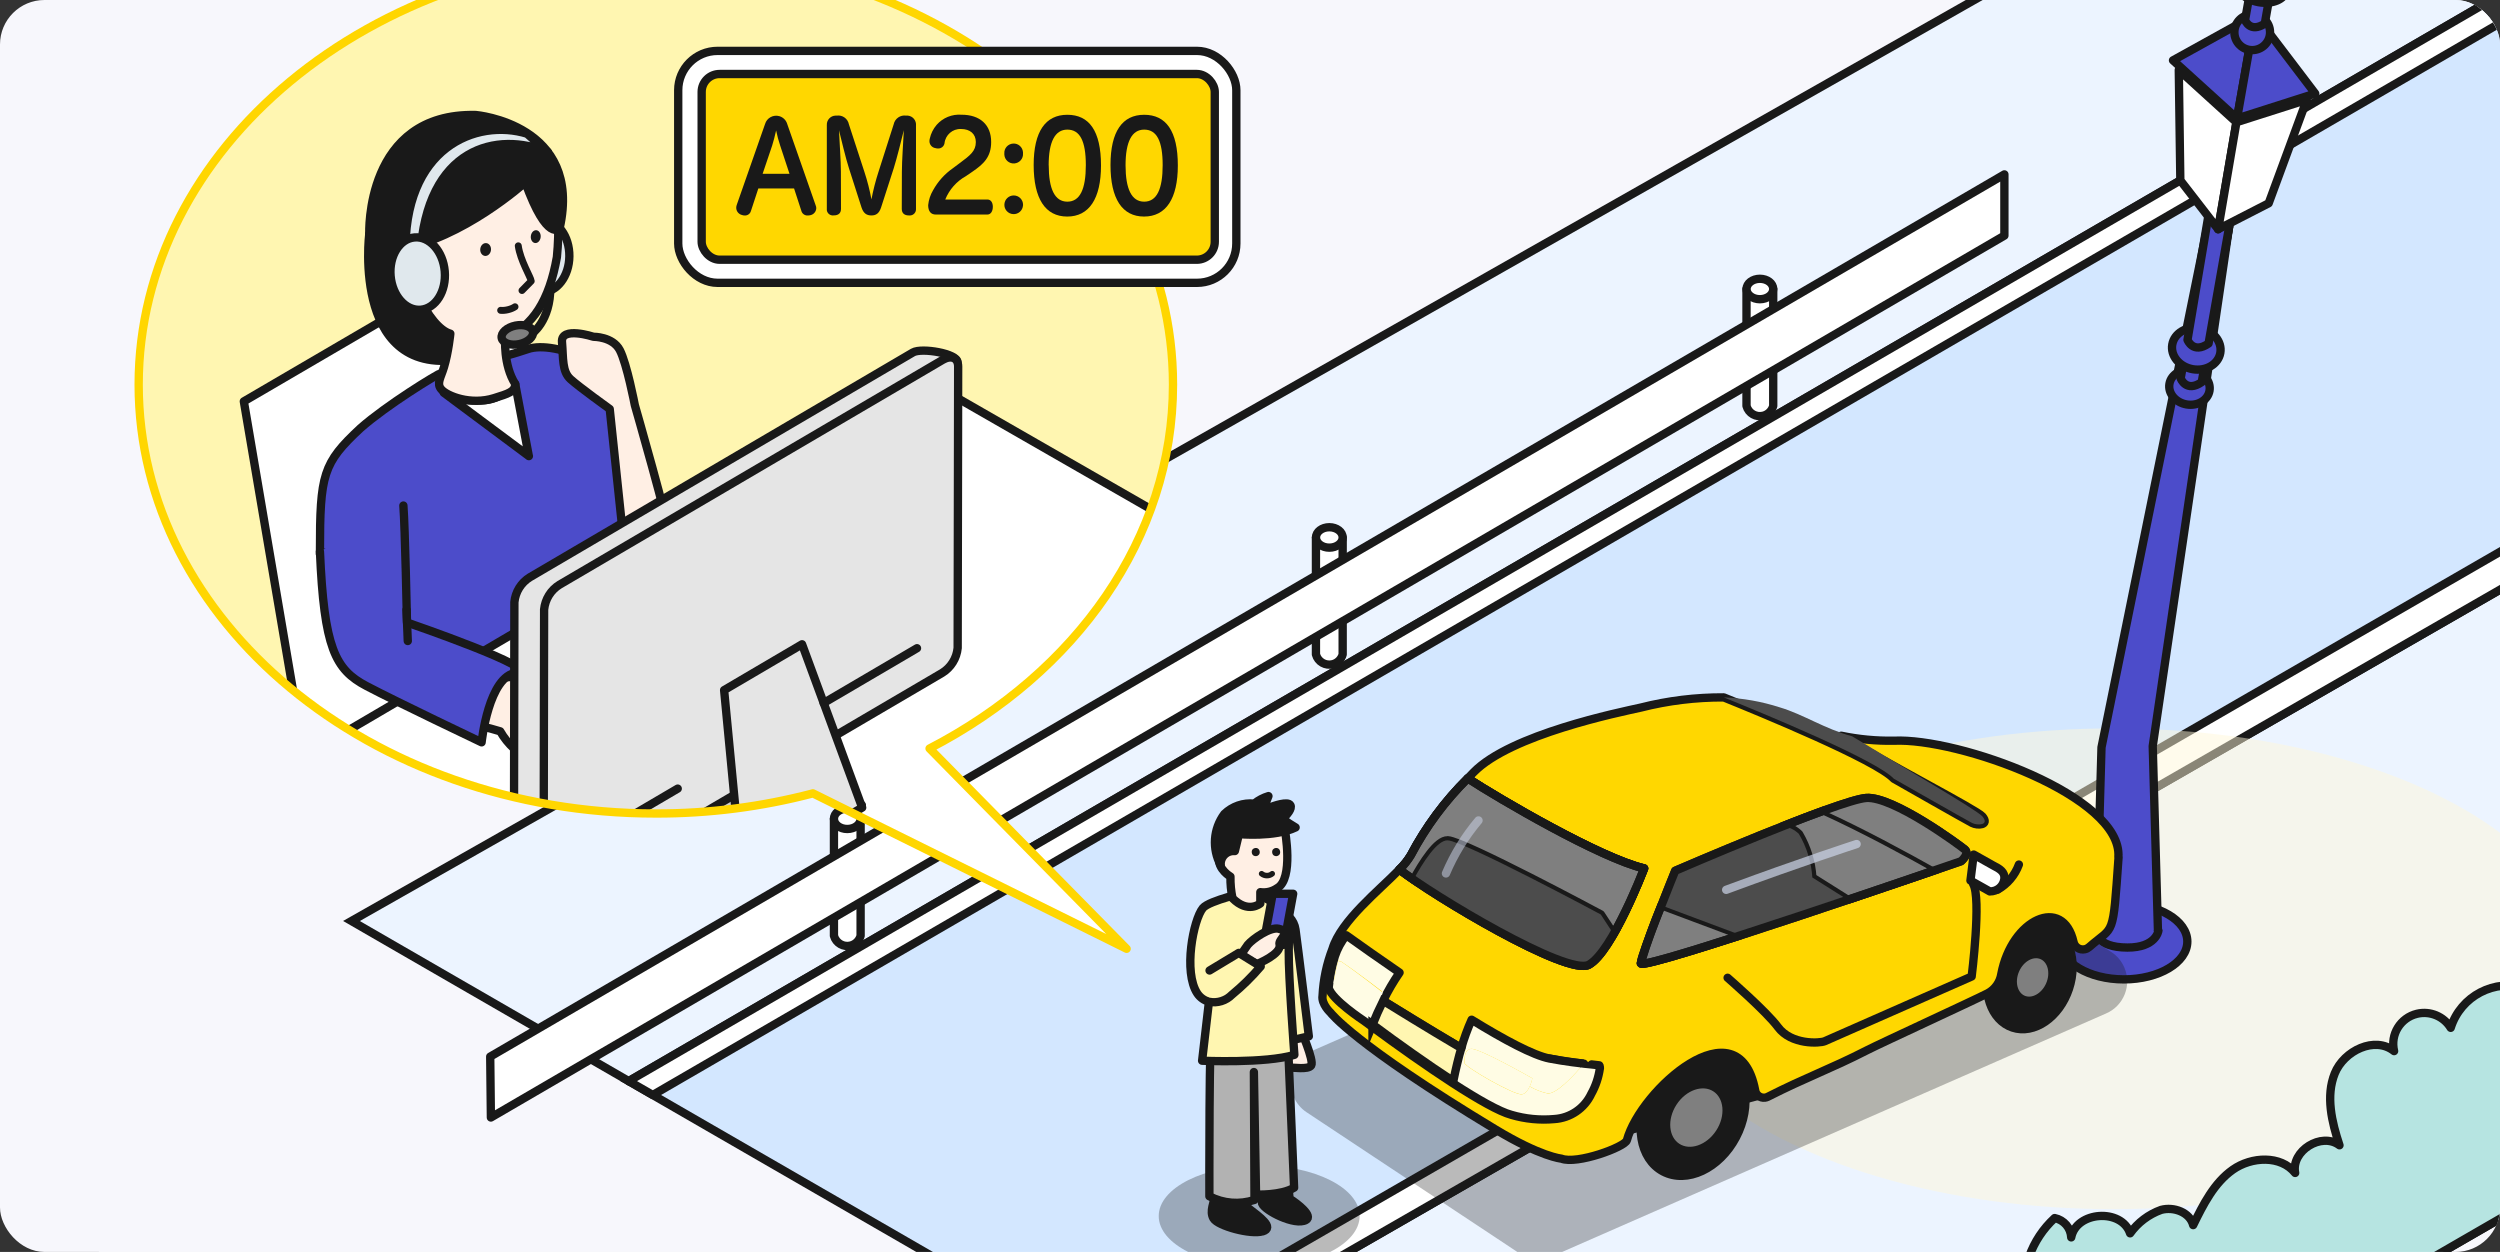 <?xml version="1.0" encoding="UTF-8"?>
<svg id="_レイヤー_2" data-name="レイヤー 2" xmlns="http://www.w3.org/2000/svg" width="450" height="225.35" xmlns:xlink="http://www.w3.org/1999/xlink" viewBox="0 0 450 225.35">
  <rect x="0" y="0" width="450" height="225.35" fill="#333333" stroke="none"/>
  <defs>
    <style>
      .cls-1, .cls-2, .cls-3, .cls-4, .cls-5, .cls-6, .cls-7, .cls-8, .cls-9, .cls-10, .cls-11, .cls-12, .cls-13, .cls-14, .cls-15, .cls-16, .cls-17, .cls-18, .cls-19, .cls-20, .cls-21, .cls-22 {
        stroke: #191919;
      }

      .cls-1, .cls-2, .cls-3, .cls-4, .cls-5, .cls-7, .cls-8, .cls-23, .cls-9, .cls-10, .cls-11, .cls-14, .cls-24, .cls-15, .cls-16, .cls-17, .cls-19, .cls-25, .cls-20, .cls-21, .cls-22 {
        stroke-width: 1.5px;
      }

      .cls-1, .cls-3, .cls-5, .cls-6, .cls-7, .cls-8, .cls-23, .cls-9, .cls-10, .cls-11, .cls-12, .cls-13, .cls-14, .cls-24, .cls-15, .cls-16, .cls-17, .cls-18, .cls-25, .cls-21, .cls-22 {
        stroke-linecap: round;
        stroke-linejoin: round;
      }

      .cls-1, .cls-26, .cls-23, .cls-12, .cls-13, .cls-24, .cls-25 {
        fill: none;
      }

      .cls-2 {
        fill: #d3e7ff;
      }

      .cls-2, .cls-4, .cls-19, .cls-20 {
        stroke-miterlimit: 10;
      }

      .cls-3 {
        fill: #b2b2b2;
      }

      .cls-4, .cls-7 {
        fill: #4c4cca;
      }

      .cls-27, .cls-28, .cls-26, .cls-29, .cls-30, .cls-31, .cls-32, .cls-33, .cls-34, .cls-35, .cls-36 {
        stroke-width: 0px;
      }

      .cls-27, .cls-10 {
        fill: #b2b2e8;
      }

      .cls-28 {
        fill: #fffbe5;
      }

      .cls-5 {
        fill: #e5e5e5;
      }

      .cls-6 {
        stroke-width: 1.31px;
      }

      .cls-6, .cls-29, .cls-11 {
        fill: #7f7f7f;
      }

      .cls-37, .cls-36 {
        fill: #f7f7fc;
      }

      .cls-8, .cls-18 {
        fill: #fff;
      }

      .cls-38 {
        clip-path: url(#clippath-1);
      }

      .cls-23 {
        opacity: .69;
      }

      .cls-23, .cls-30, .cls-24, .cls-35 {
        isolation: isolate;
      }

      .cls-23, .cls-24 {
        stroke: #ced6ea;
      }

      .cls-9, .cls-19, .cls-32 {
        fill: #fff6b1;
      }

      .cls-12, .cls-18 {
        stroke-width: 1.25px;
      }

      .cls-30 {
        fill: #fff7d8;
        opacity: .49;
      }

      .cls-31 {
        fill: #4c4c4c;
      }

      .cls-39 {
        clip-path: url(#clippath);
      }

      .cls-14 {
        fill: #b6e4e1;
      }

      .cls-24 {
        opacity: .52;
      }

      .cls-15, .cls-33, .cls-35 {
        fill: #191919;
      }

      .cls-16 {
        fill: #ccc;
      }

      .cls-17 {
        fill: gold;
      }

      .cls-25 {
        stroke: #ffd600;
      }

      .cls-34 {
        fill: #fffce4;
      }

      .cls-35 {
        opacity: .3;
      }

      .cls-20 {
        fill: #ecf4ff;
      }

      .cls-21 {
        fill: #ffefe4;
      }

      .cls-22 {
        fill: #e0e8ed;
      }
    </style>
    <clipPath id="clippath">
      <rect class="cls-36" x="0" width="450" height="225.35" rx="8" ry="8"/>
    </clipPath>
    <clipPath id="clippath-1">
      <path class="cls-26" d="m211.14,69.23c0-42.63-41.68-77.19-93.09-77.19S24.96,26.6,24.96,69.23s41.68,77.19,93.09,77.19c9.53.01,19.03-1.21,28.25-3.63l56.49,27.99-35.48-36.06c26.32-13.64,43.83-37.86,43.83-65.5h0Z"/>
    </clipPath>
  </defs>
  <g id="_レイヤー_12" data-name="レイヤー 12">
    <g>
      <rect class="cls-37" x="0" width="450" height="225.35" rx="8" ry="8"/>
      <g class="cls-39">
        <g>
          <rect class="cls-36" x="17.8" y="-60.84" width="410.04" height="341.7" rx="8" ry="8"/>
          <path class="cls-2" d="m454.63,103.48l-250.15,143.84-91.31-52.72L454.63-3.62v107.11Z"/>
          <path class="cls-20" d="m113.17,194.6l-49.91-28.82L454.63-56.34V-3.62L113.17,194.6Z"/>
          <path class="cls-8" d="m314.37,52.01v21.06c.36,1.33,1.73,2.11,3.06,1.75.85-.23,1.52-.9,1.75-1.75v-21.06"/>
          <path class="cls-8" d="m316.78,50.18c1.33,0,2.4.82,2.4,1.84s-1.08,1.84-2.4,1.84-2.4-.82-2.4-1.84,1.08-1.84,2.4-1.84Z"/>
          <path class="cls-8" d="m236.87,96.74v21.06c.36,1.33,1.73,2.11,3.06,1.75.85-.23,1.52-.9,1.75-1.75v-21.06"/>
          <ellipse class="cls-8" cx="239.28" cy="96.74" rx="2.4" ry="1.84"/>
          <path class="cls-8" d="m150.11,147.38v21.06c.36,1.33,1.73,2.11,3.05,1.75.85-.23,1.52-.9,1.75-1.75v-21.06"/>
          <ellipse class="cls-8" cx="152.51" cy="147.38" rx="2.4" ry="1.84"/>
          <path class="cls-8" d="m454.63,1.47L117.5,197.1l-4.33-2.5L454.63-3.62V1.47Z"/>
          <path class="cls-8" d="m360.79,42.41L88.36,201.15l-.12-10.96L360.79,31.39v11.02Z"/>
          <path class="cls-20" d="m454.63,103.48l84.97,64.14-236.58,136.61-98.54-56.9,250.15-143.85Z"/>
          <path class="cls-8" d="m454.63,96.64v6.84l-250.15,143.84-5.4-3.12,255.56-147.56Z"/>
          <ellipse class="cls-30" cx="380.39" cy="174.38" rx="84.41" ry="43.27"/>
          <g>
            <ellipse class="cls-7" cx="382.3" cy="169.48" rx="11.42" ry="6.81"/>
            <path class="cls-7" d="m388.52,167.48c0,.15-.5,3.1-5.59,3.08-5.73-.02-5.59-2.93-5.59-3.08s2.5-4.43,5.59-4.43,5.59,4.28,5.59,4.43Z"/>
            <path class="cls-7" d="m377.33,167.48l.94-32.96,19.19-94.41,3.79.67-13.76,93.53.94,33.18"/>
            <ellipse class="cls-7" cx="394.1" cy="69.71" rx="3.13" ry="3.66" transform="translate(257.02 445.72) rotate(-80)"/>
            <path class="cls-7" d="m396.31,68.78l4.94-28-3.79-.67-4.94,28s1,2.62,3.79.67Z"/>
            <ellipse class="cls-7" cx="395.32" cy="62.75" rx="3.75" ry="4.39" transform="translate(264.89 441.18) rotate(-80)"/>
            <path class="cls-7" d="m397.54,61.83l4.94-28-3.85-1.64-4.88,28.98s1,2.61,3.79.66Z"/>
            <path class="cls-7" d="m405.96,2.65l-14.82,8.21,11.52,10.46,3.29-18.68Z"/>
            <path class="cls-7" d="m405.96,2.65l10.78,14.19-14.07,4.49,3.29-18.68Z"/>
            <path class="cls-8" d="m399.26,41.26l-6.8-8.79-.28-19.89,10.37,9.42-3.29,19.27Z"/>
            <path class="cls-8" d="m399.26,41.26l9.1-4.67,6.86-18.63-12.66,4.04-3.29,19.26Z"/>
            <circle class="cls-7" cx="405.4" cy="5.81" r="3.21"/>
            <path class="cls-7" d="m407.66,4.25l1.9-10.76-3.55-.63-1.9,10.76s.9,2.4,3.55.63Z"/>
            <path class="cls-7" d="m411.58-1.77c-.29,1.64-2.53,2.61-5.01,2.17s-4.26-2.12-3.97-3.75l6.21-8.07,2.77,9.65Z"/>
          </g>
          <path class="cls-35" d="m279.54,226.07l99.54-43.64c3.2-1.37,4.68-5.08,3.3-8.28-.52-1.21-1.4-2.23-2.53-2.91l-39.86-24.53c-1.8-1.11-4.04-1.27-5.98-.43l-97.84,42.88c-3.2,1.37-4.68,5.08-3.3,8.28.49,1.14,1.31,2.11,2.35,2.79l38.17,25.3c1.83,1.21,4.15,1.42,6.17.54h0Z"/>
          <path class="cls-33" d="m331.7,174.24l24.85-13.25,20.19,5.3-38.58,20.78c-1.52-4.68-1.28-9.25-6.46-12.83h0Z"/>
          <path class="cls-33" d="m285.09,193.25l26.71-8.76c4.36,6.76,4.8,8.54,4.98,13.45l-26.53,7.08-5.16-11.77Z"/>
          <ellipse class="cls-15" cx="304.76" cy="200.65" rx="11.57" ry="8.74" transform="translate(-14.72 376.92) rotate(-62.25)"/>
          <ellipse class="cls-6" cx="305.34" cy="201.16" rx="6.28" ry="4.92" transform="translate(-29.56 347.92) rotate(-57.04)"/>
          <ellipse class="cls-15" cx="365.33" cy="175.62" rx="9.83" ry="7.44" transform="translate(83.4 466.86) rotate(-71.6)"/>
          <ellipse class="cls-11" cx="365.89" cy="175.96" rx="4.34" ry="3.41" transform="translate(58.28 440.94) rotate(-66.43)"/>
          <path class="cls-17" d="m381.31,154.3c.77-11.01-28.9-21.54-40.41-20.97-3.19.05-6.37-.25-9.48-.9,8.17,5.01,24.47,13.39,25.41,14.52,1.35,1.64-.92,1.67-1.84,1.19-.93-.47-14.1-7.97-14.1-7.97-3.13-3.38-23.98-11.96-30.61-14.64-5.03-.02-10.04.59-14.92,1.83-3.81.85-23.44,4.83-30.1,11.64-.37.38-.71.74-1.07,1.11,5.72,3.73,23.93,14.39,31.75,16.21,0,0-5.7,14.97-9.94,17.32-3.83,2.12-28.08-12.43-34.1-17.14-3.66,3.78-10.52,9.19-12.06,14.3-1.04,2.69-1.64,5.54-1.78,8.42-.25,1.51,1.44,3.06,1.44,3.06,0,0,4.04,5.54,29.66,21,8.24,4.98,11.88,5.27,11.88,5.27,2.77,1.11,11.47-2.09,11.8-3.31,2.45-9.06,20.06-24.75,23.08-9.05.1.87.89,1.49,1.76,1.39.17-.02.34-.07.49-.14,6.92-3.52,11.24-4.99,17.9-8.4,2.69-1.37,19.05-8.89,21.73-10.26,1.3-.71,2.2-1.98,2.43-3.44,1.89-9.95,11.13-14.11,13.01-5.78.21.93,1.12,1.51,2.05,1.3.28-.06.54-.2.76-.39,4.55-4.01,4.24-1.28,5.29-16.18Z"/>
          <path class="cls-31" d="m354.99,148.14c.93.47,3.19.44,1.84-1.19-.93-1.13-15.28-9.42-23.45-14.42-4.96-1.34-8.78-3.95-13.03-5.21-3.26-1.05-6.65-1.65-10.07-1.79,6.63,2.68,27.48,11.25,30.61,14.64,0,0,13.16,7.5,14.09,7.97h0Z"/>
          <path class="cls-10" d="m286,173.64c4.25-2.35,9.94-17.32,9.94-17.32-7.82-1.83-26.03-12.48-31.75-16.21-4.1,4.06-7.55,8.72-10.24,13.82-.57.95-1.26,1.81-2.06,2.58,6.03,4.71,30.27,19.26,34.1,17.14h0Z"/>
          <path class="cls-8" d="m329.62,171.37l-5.71,1.63"/>
          <path class="cls-10" d="m301.54,156.74s-6.14,15.09-6.19,16.65c-.06,1.57,57.64-18.37,57.64-18.37,0,0,1.58-1.35.69-2.1s-12.91-9.62-17.74-9.29c-4.84.33-34.4,13.11-34.4,13.11h0Z"/>
          <path class="cls-11" d="m260.6,151.25c2.95.15,27.54,13.34,27.54,13.34l2.31,3.53c2.09-3.81,3.93-7.76,5.5-11.81-7.82-1.83-26.03-12.48-31.75-16.21-4.1,4.06-7.55,8.72-10.24,13.82-.57.95-1.26,1.81-2.06,2.58.64.5,1.53,1.13,2.54,1.83,1.61-2.95,4.25-7.17,6.16-7.07Z"/>
          <path class="cls-11" d="m295.35,173.39c-.02.58,7.98-1.83,18.03-5.07l-14.32-5.36c-1.44,3.4-2.68,6.88-3.71,10.42Z"/>
          <path class="cls-11" d="m328.29,145.9c-2.24.81-4.77,1.78-7.35,2.8,1.09.16,2.1.66,2.89,1.43,1.4,2.38,2.22,5.06,2.4,7.82l6.38,4.02c6.52-2.19,12.38-4.19,16.13-5.48-5.66-3.18-13.5-7.42-20.45-10.58h0Z"/>
          <path class="cls-31" d="m286,173.64c1.41-.78,2.98-2.96,4.44-5.51l-2.31-3.53s-24.59-13.2-27.54-13.34c-1.92-.09-4.55,4.12-6.16,7.08,8.47,5.81,28.14,17.21,31.57,15.31h0Z"/>
          <path class="cls-31" d="m323.83,150.13c-.79-.77-1.8-1.27-2.89-1.43-9.34,3.69-19.41,8.04-19.41,8.04,0,0-1.17,2.87-2.49,6.23l14.32,5.36c6.1-1.97,12.96-4.25,19.24-6.36l-6.38-4.02c-.18-2.76-1-5.44-2.41-7.82h0Z"/>
          <path class="cls-29" d="m352.99,155.02s1.58-1.35.69-2.1-12.91-9.62-17.74-9.29c-2.62.5-5.18,1.26-7.64,2.27,6.95,3.17,14.79,7.4,20.45,10.59,2.64-.91,4.25-1.47,4.25-1.47h0Z"/>
          <path class="cls-1" d="m286,173.64c4.25-2.35,9.94-17.32,9.94-17.32-7.82-1.83-26.03-12.48-31.75-16.21-4.1,4.06-7.55,8.72-10.24,13.82-.57.95-1.26,1.81-2.06,2.58,6.03,4.71,30.27,19.26,34.1,17.14h0Z"/>
          <path class="cls-1" d="m301.54,156.74s-6.14,15.09-6.19,16.65c-.06,1.57,57.64-18.37,57.64-18.37,0,0,1.58-1.35.69-2.1s-12.91-9.62-17.74-9.29c-4.84.33-34.4,13.11-34.4,13.11h0Z"/>
          <path class="cls-23" d="m334.19,151.93s-10.06,3.26-23.48,8.24"/>
          <path class="cls-24" d="m260.27,157.22c1.47-3.46,3.44-6.67,5.86-9.54"/>
          <path class="cls-27" d="m286.84,191.53c.22,0,.43.05.63.14,0-.01,0-.03,0-.04,0,0,.04.02.1.06.03.01.04.04.07.05.03.02.05.04.08.06.1.06.19.14.27.22,0-.1-.04-.19-.1-.27,0,0,.72-.39-2.69-.38-.02.03-.05.05-.07.08.7.06,1.28.08,1.73.07h0Z"/>
          <path class="cls-27" d="m245.73,183.43l-.23.31c.46.34.93.69,1.4,1.03.05-.12.1-.24.15-.37l-1.32-.98Z"/>
          <path class="cls-27" d="m272.59,200.6c-2.23-.59-6.3-2.93-11-5.99-.03.12-.05.25-.08.38,4.5,2.91,8.38,5.12,10.53,5.69,2.51.74,5.14,1,7.74.76-2.43.13-4.87-.16-7.2-.84h0Z"/>
          <path class="cls-27" d="m287.46,191.67s.07,0,.1.02c-.06-.04-.1-.06-.1-.06,0,.01,0,.02,0,.04Z"/>
          <path class="cls-27" d="m287.63,191.74s.05.05.08.06c-.02-.02-.05-.04-.08-.06Z"/>
          <path class="cls-1" d="m285.11,191.46c-2.07-.19-4.14-.5-6.18-.92,2.89.56,4.8.88,6.07,1.05l.11-.13Z"/>
          <path class="cls-34" d="m264.01,189.23c.18-.23.44-.38.73-.43,1.33-.28,11.09,5.3,11.09,5.3-.11.5-.27.98-.48,1.45,1.02.6,2.13,1.03,3.29,1.28,1.55-.02,4.22-2.75,6.35-5.24-1.27-.17-3.18-.49-6.07-1.05-2.92-.56-8.2-3.4-14.04-6.99-.74,1.65-1.36,3.36-1.86,5.1.32.19.65.39.98.58h0Z"/>
          <path class="cls-34" d="m246.97,181.22c-.77.16-4.2-2.26-6.93-4.45.19-1.28.47-2.55.83-3.8.15-.51.23.52.46.05,3.29,2.2,7.46,5.44,7.46,5.44-.12.53-.31,1.05-.55,1.54l.17-.23.57.35c.85-1.76,1.84-3.45,2.95-5.06-3.65-2.5-7-4.87-9.59-6.72-.91,1.13-1.61,2.41-2.06,3.79-.56,1.84-.94,3.74-1.11,5.66,1.89,1.47,4.68,3.65,7.14,5.49l1.32-2.44c-.18.19-.41.32-.66.38h0Z"/>
          <path class="cls-27" d="m287.98,192.33c0-.1,0-.2-.01-.3-.08-.09-.17-.16-.27-.22.13.15.23.33.28.52Z"/>
          <path class="cls-27" d="m287.63,191.74s-.04-.04-.07-.05c.02.02.04.04.07.05Z"/>
          <path class="cls-27" d="m287.46,191.67c-.2-.09-.41-.14-.63-.14-.45,0-1.03-.02-1.73-.07l-.11.12c2.18.3,2.45.16,2.47.09Z"/>
          <path class="cls-34" d="m286.43,196.92c.8-1.42,1.32-2.98,1.55-4.59-.05-.19-.15-.37-.28-.52-.03-.02-.05-.05-.08-.06s-.05-.04-.07-.05-.07,0-.1-.02c-.02.07-.29.21-2.47-.08-2.13,2.49-4.81,5.23-6.35,5.24-1.16-.25-2.26-.69-3.29-1.28-.29.65-.73,1.29-1.36,1.42-1.33.28-10.44-5.01-10.37-5.64.05-.47-.09-1.49.38-2.1-.32-.19-.65-.38-.97-.58-.49,1.65-.97,3.63-1.44,5.95,4.69,3.06,8.77,5.4,11,5.99,2.34.68,4.77.97,7.2.84,2.87-.18,5.41-1.92,6.64-4.52h0Z"/>
          <path class="cls-28" d="m248.98,180.13l-.57-.35-.17.23c-.15.31-.36.59-.61.83l-1.9,2.59,1.32.97c.57-1.39,1.22-2.84,1.92-4.27h0Z"/>
          <path class="cls-27" d="m248.24,180.01l-.61.83c.25-.24.46-.52.61-.83Z"/>
          <path class="cls-27" d="m247.05,184.41c-.05.12-.1.24-.15.37,4.74,3.49,10,7.22,14.61,10.21.03-.13.05-.25.08-.38-4.63-3.02-9.86-6.74-14.54-10.2Z"/>
          <path class="cls-34" d="m239.77,176.21l9.35,6.45-.57,2.82s-7.93-5.6-8.84-7.04c-.4-.64.06-2.24.06-2.24Z"/>
          <path class="cls-17" d="m310.97,176s6.97,6.05,9.05,8.86c2.41,3.26,7.53,2.94,8.43,2.56.89-.38,26.45-11.65,26.45-11.65,0,0,1.78-14.17.26-16.66"/>
          <path class="cls-1" d="m363.4,155.62c-.7,1.91-2.05,3.51-3.82,4.51"/>
          <path class="cls-8" d="m358.17,160.46l-3.49-1.96.59-4.68,3.49,1.96c1.16.59,2.18,1.16,2.02,2.45-.17,1.3-1.3,2.26-2.61,2.22h0Z"/>
          <path class="cls-14" d="m260.21,279.51c1.2-2.03,2.97-3.66,5.09-4.7,3.43-1.5,8.48.55,8.39,4.29,3.91-5.9,11.57-8.01,17.96-4.96-1.31-5.79,6.78-11.01,11.52-7.43-.06-3.63.04-7.67,2.55-10.31,2.51-2.64,8.22-1.81,8.39,1.83,2.98-4.99,11.59-4.88,14.44.19,3.54-3.39,8.97-3.83,13.01-1.06.83-3.69,4.39-6.09,8.12-5.47-1.16-8.52,6.16-17.21,14.75-17.5-.8-5.63,1.22-11.29,5.41-15.14,1.67.34,2.9,1.77,2.98,3.48.91-4.72,9.06-5.29,10.6-.73,1.39-1.94,3.33-3.41,5.58-4.22,2.29-.62,5.18.44,5.77,2.74,1.81-3.71,3.76-7.59,7.13-9.97,3.38-2.38,8.64-2.64,11.23.58-.78-3.97,4.75-7.43,7.98-4.98-1.39-4.19-2.5-8.84-.85-12.94,1.65-4.1,7.23-6.77,10.68-4.01-.72-2.99,1.13-6,4.12-6.72,2.36-.56,4.81.46,6.07,2.53,1.8-5.73,7.91-8.92,13.64-7.12.22.07.44.14.65.23.34-8.37,10.29-14.76,18.05-11.6,2.15-6.25,9.56-9.68,16.07-8.58s11.94,5.91,15.26,11.62c2.51,4.64,4.69,9.45,6.53,14.4l-208.32,120.29-42.81-24.73Z"/>
          <path class="cls-21" d="m234.04,185.13s2.54,5.8,1.98,6.65c-.57.85-3.39.28-4.1.42s-.57-6.36-.57-6.36l2.69-.71Z"/>
          <path class="cls-9" d="m229.94,163.92c1.7.31,3.01,1.68,3.25,3.39.42,2.97,2.4,19.23,2.4,19.23l-4.38.99-1.27-23.61Z"/>
          <ellipse class="cls-35" cx="226.65" cy="218.89" rx="18.08" ry="9.13"/>
          <path class="cls-15" d="m227.3,221.63c-2.17.67-8.08-.96-8.87-2.3-.79-1.34.19-2.97.19-3.99,1.57.48,3.21.7,4.85.67.37.28.91,1.22,1.37,1.57,1.79,1.39,4.65,3.39,2.47,4.06h0Z"/>
          <path class="cls-15" d="m235.08,219.6c-1.99,1.1-7.44-1.69-7.91-2.98-.06-1.03-.06-2.07,0-3.1l4.66-.95.29,3.19c1.52.95,4.27,3.12,2.96,3.84h0Z"/>
          <path class="cls-3" d="m218.21,182.07c-.61,2.56-.52,33.26-.52,33.26,2.51,1.31,5.44,1.54,8.12.65l-.11-23.01.39,22.05s4.5.19,6.85-1.24l-1.34-31.55-13.39-.17Z"/>
          <path class="cls-9" d="m217.6,180.31c-.85-.23-1.59-.76-2.08-1.49-2.56-3.84-.72-13.29,1-15.37,1.14-1.38,8.28-2.96,8.28-2.96,1.75.55,3.41,1.33,4.96,2.31,2.56,1.87,2.25,5.3,2.21,8.35-.05,4.71,1.02,18.72,1.02,18.72-5.2,1.58-16.61,1.06-16.61,1.06l1.23-10.62Z"/>
          <path class="cls-21" d="m231.28,149.41s1.63,8.8-1.38,10.45c-.89.62-1.97.88-3.04.73v2.03s-2.19,1.9-5.01-.94c-.27-1.28-.39-2.58-.37-3.89,0,0-2.25-1.31-2.04-3.29.37-3.55,1.07-6.45,2.77-8.2,1.42-1.48,7.69-1.91,9.07,3.1Z"/>
          <path class="cls-15" d="m222.28,153.18l.73-3.04s6.43.62,10.2-1.2c-.8-.47-1.58-.98-2.33-1.53.8-.77,1.75-1.86,1.39-2.48-.44-.77-2.9.09-3.89.47-.24-.13-.49-.24-.75-.33l.69-1.77c-.93.28-1.8.74-2.56,1.35-1.98-.2-3.95.48-5.38,1.87-2,2.68-2.25,6.28-.65,9.22-.12-1.28.82-2.43,2.1-2.55.15-.01.29-.01.44,0h0Z"/>
          <path class="cls-7" d="m231.07,170.07h-3.68l1.7-9.19h3.68l-1.69,9.19Z"/>
          <path class="cls-21" d="m223.23,172.01l3,1.53s4.53-1.8,4.08-3.54c-.26-1,2.34-2.23-.16-2.83-1.49-.36-4.63,1.8-5.55,2.89l-1.36,1.96Z"/>
          <path class="cls-9" d="m217.64,180.32c1.5.3,3.05-.19,4.12-1.28,1.87-1.54,3.6-3.24,5.17-5.08l-3.96-2.44-5.25,3.17"/>
          <ellipse class="cls-33" cx="226.04" cy="153.36" rx=".72" ry=".74" transform="translate(-19.13 32.92) rotate(-7.99)"/>
          <ellipse class="cls-33" cx="229.71" cy="153.36" rx=".72" ry=".74" transform="translate(-19.09 33.43) rotate(-7.99)"/>
          <path class="cls-13" d="m229,157.27c-.53.45-1.37.45-1.91,0"/>
          <path class="cls-1" d="m287.98,192.33c0-.1,0-.2-.01-.3,0-.1-.04-.19-.1-.27,0,0-2.74-.33-2.76-.3-.05,0-3.49-.4-6.18-.92-2.92-.56-8.2-3.4-14.04-6.99-.74,1.65-1.36,3.36-1.86,5.1-6.19-3.65-12.24-7.4-14.06-8.52.85-1.76,1.84-3.45,2.95-5.06-3.65-2.5-7-4.87-9.59-6.72-.91,1.13-1.61,2.41-2.06,3.79-.56,1.84-.94,3.74-1.11,5.66.51,2.13,6.34,5.94,6.34,5.94.46.34.93.69,1.4,1.03,4.74,3.49,10,7.22,14.61,10.21,4.5,2.91,8.38,5.12,10.53,5.69,2.51.74,5.14,1,7.74.76,2.87-.18,5.42-1.92,6.64-4.52.8-1.42,1.32-2.98,1.55-4.59h0Z"/>
          <path class="cls-34" d="m241.34,173.03c-.24.49-.31-.58-.46-.05-.36,1.29-.64,2.59-.84,3.92,2.76,2.26,6.22,4.75,7,4.59.25-.07.48-.2.67-.39l.62-.86c.25-.5.43-1.04.55-1.59,0,0-4.22-3.35-7.54-5.61h0Z"/>
          <path class="cls-34" d="m264.74,188.8c-.29.05-.55.21-.73.43-.47.61-.33,1.63-.38,2.1-.07.63,9.04,5.92,10.37,5.64.63-.13,1.06-.78,1.36-1.42.21-.47.37-.95.48-1.45,0,0-9.76-5.58-11.09-5.3Z"/>
          <path class="cls-19" d="m247.05,184.41c4.68,3.46,9.91,7.18,14.54,10.2.47-2.31.96-4.3,1.44-5.95-6.19-3.65-12.24-7.4-14.06-8.52-.71,1.43-1.35,2.88-1.92,4.27h0Z"/>
          <g>
            <path class="cls-32" d="m146.31,142.81c-9.22,2.42-18.72,3.64-28.26,3.62-51.41,0-93.09-34.56-93.09-77.19S66.64-7.96,118.05-7.96s93.09,34.56,93.09,77.19c0,27.63-17.5,51.87-43.82,65.5l35.47,36.05-56.47-27.98Z"/>
            <g class="cls-38">
              <g>
                <path class="cls-8" d="m104.84,127.5l-46.48,29.81-14.47-85.06,46.89-27.4,14.06,82.64Z"/>
                <path class="cls-4" d="m79.63,67.02c-1.03.36-10.06,5.92-14.74,10.05-6.77,6.31-7.3,8.28-7.3,22.22l14.22,3.98v31.87s26.92-6.16,41.84-13.28c0,0-.45-37.84-.71-46.96s-13.23-13.68-17.86-12.08c-4.63,1.6-15.45,4.21-15.45,4.21h0Z"/>
                <g>
                  <path class="cls-21" d="m112.85,103.11l-3.1-29.49s-5.51-3.96-7.06-5.37-1.28-3.76-1.53-6.67c-.25-2.91,5.67-.96,5.67-.96,0,0,3.44-.05,4.73,2.39,1.28,2.44,2.71,9.92,2.71,9.92,0,0,6,20.88,6.77,25.51s-6.06,10.57-8.19,4.67h0Z"/>
                  <path class="cls-8" d="m95.2,82.1l-15.32-11.41c1.49,1.11,4.13,1.55,7.23,1.36,2.44-.15,4.24-1.58,5.63-2.91l2.45,12.96Z"/>
                  <path class="cls-8" d="m301.5,145.81l-133.06-76.39L29.92,150.69l127.87,76.46,143.72-81.34Z"/>
                  <path class="cls-21" d="m83.06,130.1c2.36.32,4.7.83,6.98,1.54.67,1.17,1.51,2.22,2.51,3.13,1.77,1.68,6.78-.43,6.78-.43,0,0,.44,2.65,2,2.73,1.56.07,3.43-1.62,3.43-1.62,0,0,.67-13.6-.87-14.24-1.54-.64-20.17,1.5-20.17,1.5"/>
                  <path class="cls-7" d="m57.59,99.28c.75,17.34,2.71,21.23,8.39,24.21,5.36,2.82,20.71,10.13,20.71,10.13,0,0,1.26-12.03,6.32-12.54,5.06-.51-19.75-9.03-19.75-9.03,0,0-.35-17.13-.65-21.05"/>
                  <path class="cls-7" d="m73.17,109.75l.23,5.63"/>
                  <path class="cls-5" d="m100.53,161.69c-1.54.9-8.04-1.07-8.03-2.65l.09-50.65c.18-1.85,1.21-3.52,2.8-4.49l68.94-40.46c1.54-.9,8.02.18,8.02,1.75"/>
                  <path class="cls-16" d="m155.13,144.91l-21.98,12.9-13.27-9.57,21.98-12.9,13.27,9.57Z"/>
                  <path class="cls-5" d="m169.58,121.13l-68.94,40.45c-1.54.9-2.79.37-2.79-1.21l.09-50.65c.18-1.85,1.21-3.52,2.8-4.49l68.94-40.45c1.54-.9,2.79-.37,2.79,1.21l-.09,50.65c-.18,1.85-1.21,3.52-2.8,4.49h0Z"/>
                  <path class="cls-5" d="m155.19,145.37l-21.61,12.7-3.24-33.85,14.03-8.25,10.82,29.39Z"/>
                  <path class="cls-16" d="m105.19,151.81l16.8-9.86"/>
                  <path class="cls-16" d="m148.26,126.54l16.8-9.86"/>
                </g>
                <g>
                  <path class="cls-15" d="m66.47,42.09s-3.4,27.33,18.22,22.23c15.1-3.56-9.47-22.62-9.47-22.62l-8.75.39Z"/>
                  <ellipse class="cls-22" cx="97.6" cy="46.09" rx="6.53" ry="4.89" transform="translate(50.52 143.21) rotate(-89.42)"/>
                  <path class="cls-21" d="m100.24,46.29c.95-9.81-.38-19.13-11.31-20.63-7.55-1.03-14.91,6.12-15.86,15.92-.73,7.57,4.11,17.39,7.99,18.48,0,0-.34,3.37-1.15,6.05-.57,1.89-1.38,2.92-.48,3.97,1.04,1.22,5.32,2.9,9.5,1.58,2.59-.81,3.76-1.14,3.82-2.54-2.2-3.42-1.81-8.31-1.81-8.31,4.95-2.08,7.94-6.74,9.3-14.53Z"/>
                  <path class="cls-15" d="m94.55,32.82s-11.35,10.25-22.76,12c-.74-2.91-5.32-2.73-5.32-2.73,0,0-.84-21.86,19.17-21.39,0,0,19.29,1.64,15.1,20.36,0,0-2.2,2.79-6.19-8.24h0Z"/>
                  <path class="cls-1" d="m99.05,51.64c.09,6.22-3.45,8.55-3.45,8.55"/>
                  <ellipse class="cls-11" cx="93.11" cy="60.28" rx="2.87" ry="1.7" transform="translate(-10.24 20.02) rotate(-11.64)"/>
                  <path class="cls-21" d="m75.53,52.64c-1.61-.19-3.13-1.22-4.08-3.8-.95-2.59-.51-5.25.97-5.95,1.24-.58,2.81.39,3.85,2.23"/>
                  <g>
                    <path class="cls-18" d="m92.7,55.22c-.65.45-1.8.73-2.58.64"/>
                    <ellipse class="cls-33" cx="87.42" cy="44.91" rx="1.16" ry=".97" transform="translate(33.81 127.29) rotate(-84.14)"/>
                    <ellipse class="cls-33" cx="96.44" cy="42.6" rx="1.16" ry=".89" transform="translate(44.21 134.18) rotate(-84.14)"/>
                    <path class="cls-12" d="m93.29,44.25c.35,2.6,2.27,5.7,2.33,6.35l-1.66,1.69"/>
                  </g>
                  <path class="cls-22" d="m98.62,27.38c-9.02-3.8-21.87-1.01-22.98,18.71h-2.64c-.55-19.61,12.8-24.82,21.87-22.02l3.75,3.31Z"/>
                  <ellipse class="cls-22" cx="75.18" cy="49.25" rx="4.89" ry="6.53" transform="translate(-3.9 6.54) rotate(-4.86)"/>
                </g>
              </g>
            </g>
            <path class="cls-25" d="m146.31,142.81c-9.22,2.42-18.72,3.64-28.26,3.62-51.41,0-93.09-34.56-93.09-77.19S66.64-7.96,118.05-7.96s93.09,34.56,93.09,77.19c0,27.63-17.5,51.87-43.82,65.5l35.47,36.05-56.47-27.98Z"/>
            <rect class="cls-8" x="122.08" y="9.16" width="100.46" height="41.75" rx="7.08" ry="7.08"/>
            <rect class="cls-17" x="126.3" y="13.32" width="92.36" height="33.43" rx="3.23" ry="3.23"/>
            <path class="cls-33" d="m135.18,37.91c-.1.53-.58.9-1.12.88-.18,0-.35-.03-.51-.09-.6-.15-1.02-.68-1.03-1.29,0-.17.03-.33.08-.49l5.11-14.6c.32-1.1,1.48-1.73,2.58-1.41.68.2,1.21.73,1.41,1.41l5.13,14.67c.07.15.1.32.1.49-.03.61-.45,1.12-1.05,1.25-.17.04-.34.06-.51.06-.54.02-1.02-.35-1.14-.88l-1.3-3.99h-6.43l-1.31,3.99Zm6.93-6.62l-1.68-5.09c-.3-.89-.54-1.8-.73-2.72-.22.97-.43,1.84-.71,2.72l-1.72,5.09h4.83Z"/>
            <path class="cls-33" d="m158.59,37.36c-.36,1.07-.91,1.42-1.74,1.42s-1.42-.35-1.78-1.45l-2.25-7.02c-.61-1.89-1.36-5.11-1.8-6.86.08,1.86.34,5.57.34,7.41l.02,6.73c0,.77-.45,1.18-1.3,1.18-.6.09-1.17-.33-1.25-.93-.01-.08-.01-.17,0-.25v-15.11c-.03-.89.67-1.64,1.56-1.67.07,0,.14,0,.22,0,1.03-.15,1.99.54,2.19,1.56l2.8,8.59c.53,1.61.95,3.26,1.26,4.93.32-1.69.75-3.36,1.28-4.99l2.72-8.51c.21-1.04,1.2-1.74,2.25-1.58.9-.08,1.69.58,1.77,1.48,0,.06,0,.13,0,.19v15.11c.04.62-.42,1.15-1.04,1.19-.08,0-.16,0-.24,0-.83,0-1.28-.42-1.28-1.18l.02-6.71c0-1.88.26-5.55.35-7.45-.45,1.8-1.22,4.95-1.81,6.82l-2.29,7.1Z"/>
            <path class="cls-33" d="m177.72,35.91c.65,0,.99.57.99,1.31s-.33,1.4-.99,1.4h-9.27c-.91,0-1.38-.61-1.38-1.7.1-.94.39-1.84.87-2.65.88-1.6,2.11-2.97,3.61-4.01l1.2-.9c1.89-1.4,2.9-2.17,2.9-3.79,0-1.49-1.07-2.35-2.66-2.35-1.52-.07-2.83,1.07-2.98,2.59-.11.55-.6.94-1.16.92-.16,0-.32-.02-.47-.07-.62-.09-1.08-.62-1.08-1.25,0-.16.02-.31.06-.46.2-.92.63-1.77,1.24-2.48,1.12-1.28,2.78-1.95,4.48-1.82,3.33,0,5.33,1.82,5.33,4.91,0,2.74-1.4,3.99-3.41,5.37l-1.16.79c-1.67.93-2.97,2.41-3.69,4.19h7.59Z"/>
            <path class="cls-33" d="m184.14,27.62c.07.93-.63,1.73-1.56,1.8-.93.07-1.73-.63-1.8-1.56,0-.08,0-.16,0-.24-.06-.93.65-1.72,1.58-1.78s1.72.65,1.78,1.58c0,.07,0,.13,0,.2Zm0,9.34c-.05.93-.85,1.64-1.77,1.58-.93-.05-1.64-.85-1.58-1.77.05-.89.79-1.59,1.68-1.59.93,0,1.68.75,1.68,1.68,0,.03,0,.06,0,.1Z"/>
            <path class="cls-33" d="m198.18,29.79c0,5.99-2.15,9.19-6.08,9.19s-6.04-3.2-6.04-9.27,2.15-9.05,6.06-9.05,6.06,2.87,6.06,9.14Zm-9.41-.04c0,4.25,1.08,6.55,3.35,6.55s3.33-2.24,3.33-6.57-1.05-6.4-3.33-6.4c-2.23,0-3.36,2.21-3.36,6.42h0Z"/>
            <path class="cls-33" d="m212.01,29.79c0,5.99-2.15,9.19-6.08,9.19s-6.04-3.2-6.04-9.27,2.15-9.05,6.06-9.05,6.06,2.87,6.06,9.14Zm-9.41-.04c0,4.25,1.08,6.55,3.35,6.55s3.33-2.24,3.33-6.57-1.05-6.4-3.33-6.4c-2.23,0-3.35,2.21-3.35,6.42Z"/>
          </g>
        </g>
      </g>
    </g>
  </g>
</svg>